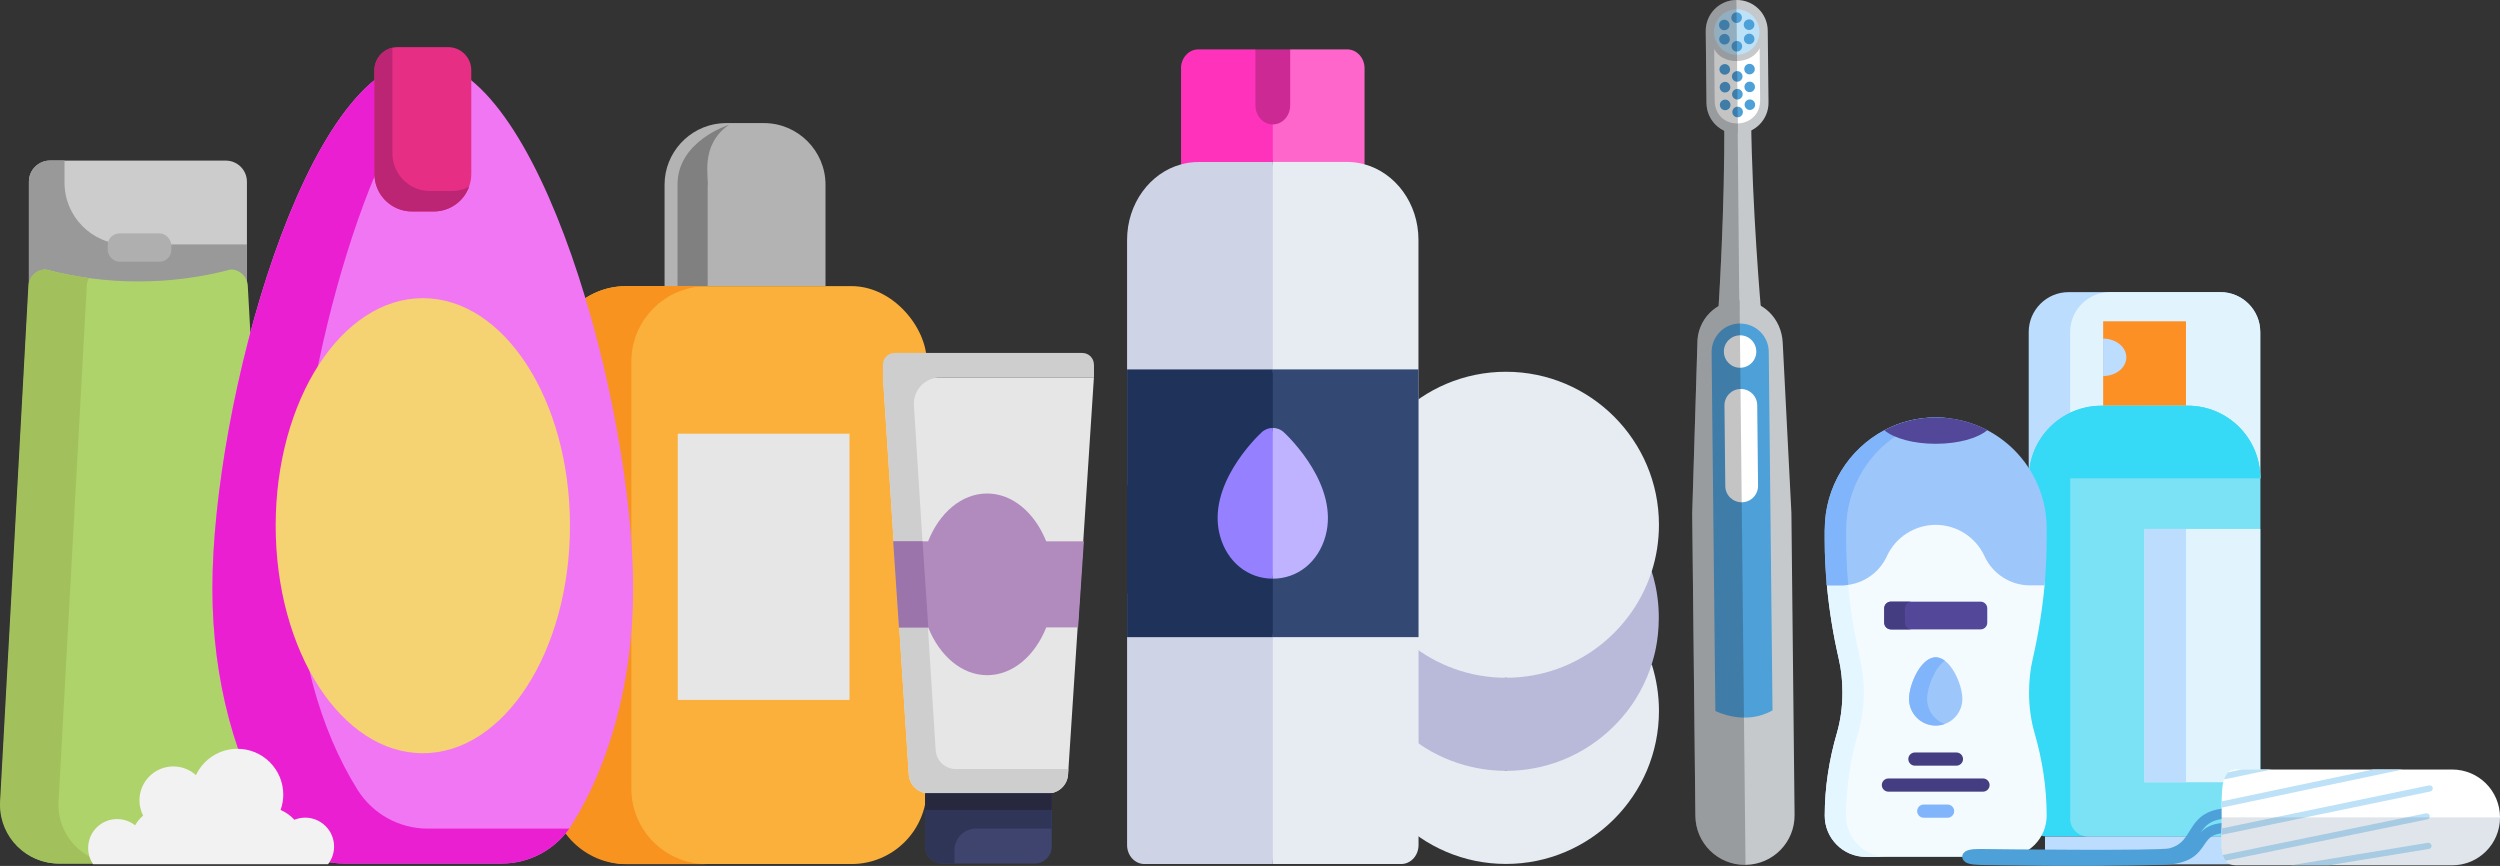 <?xml version="1.0" encoding="UTF-8"?>
<svg id="Layer_1" data-name="Layer 1" xmlns="http://www.w3.org/2000/svg" viewBox="0 0 299.18 103.63">
  <rect x="0" y="0" width="299.18" height="103.63" fill="#333333" stroke="none"/>
  <defs>
    <style>
      .cls-1 {
        fill: #f076f4;
      }

      .cls-2 {
        fill: #fd9025;
      }

      .cls-3 {
        fill: #cc2995;
      }

      .cls-4 {
        fill: #c6c9cb;
      }

      .cls-5 {
        fill: #fff;
      }

      .cls-6 {
        fill: #bfb3ff;
      }

      .cls-7 {
        fill: #e6ecf2;
      }

      .cls-8 {
        fill: #e1f4fe;
      }

      .cls-9 {
        fill: #334973;
      }

      .cls-10 {
        fill: #3e446d;
      }

      .cls-11 {
        fill: #e4f6ff;
      }

      .cls-12 {
        fill: #bc2474;
      }

      .cls-13 {
        fill: #bcddfe;
      }

      .cls-14 {
        fill: #f4fbff;
      }

      .cls-15 {
        fill: #9dc6fb;
      }

      .cls-16, .cls-17 {
        fill: #bde1f7;
      }

      .cls-16, .cls-18 {
        fill-rule: evenodd;
      }

      .cls-19 {
        fill: #524798;
      }

      .cls-20 {
        fill: #b9b9d9;
      }

      .cls-21 {
        fill: #453d81;
      }

      .cls-22 {
        fill: #36d9f6;
      }

      .cls-23 {
        fill: #27273d;
      }

      .cls-24 {
        fill: #e62e85;
      }

      .cls-25 {
        fill: #e6e6e6;
      }

      .cls-26 {
        fill: #f7931e;
      }

      .cls-27 {
        fill: #80b4fb;
      }

      .cls-28 {
        fill: gray;
      }

      .cls-29 {
        fill: #f6c;
      }

      .cls-30 {
        fill: #afd36b;
      }

      .cls-31 {
        fill: #f5d272;
      }

      .cls-32 {
        fill: #a2c15d;
      }

      .cls-33 {
        fill: #1f3259;
      }

      .cls-34 {
        fill: #afafaf;
      }

      .cls-35 {
        fill: #9580ff;
      }

      .cls-36 {
        fill: #2f3556;
      }

      .cls-37 {
        fill: #999;
      }

      .cls-18 {
        fill: none;
        stroke: #4da0d8;
        stroke-miterlimit: 10;
        stroke-width: 1.22px;
      }

      .cls-38 {
        fill: #7be2f6;
      }

      .cls-39 {
        fill: #ccc;
      }

      .cls-40 {
        fill: #cfd3e6;
      }

      .cls-41 {
        fill: #b3b3b3;
      }

      .cls-42 {
        fill: rgba(9, 58, 96, .13);
      }

      .cls-43 {
        fill: #cecece;
      }

      .cls-44 {
        fill: #131316;
      }

      .cls-45 {
        fill: #ea1fd2;
      }

      .cls-46 {
        fill: #4da0d8;
      }

      .cls-47 {
        fill: #fbb03b;
      }

      .cls-48 {
        opacity: .25;
      }

      .cls-49 {
        fill: #b18abe;
      }

      .cls-50 {
        fill: #f2f2f2;
      }

      .cls-51 {
        fill: #f3b;
      }

      .cls-52 {
        fill: #9a74aa;
      }
    </style>
  </defs>
  <g>
    <path class="cls-13" d="M265.72,34.96h0c2.63,0,4.77,2.14,4.77,4.77v17.51h-27.71v-17.51h0c0-2.63,2.14-4.77,4.77-4.77h18.17s0,0,0,0Z"/>
    <path class="cls-8" d="M252.51,34.96c-2.63,0-4.77,2.14-4.77,4.77v17.51s22.75,0,22.75,0v-17.51h0c0-2.63-2.14-4.77-4.77-4.77h-13.21Z"/>
    <path class="cls-22" d="M261.8,48.55h0c4.8,0,8.69,3.89,8.69,8.69v40.72c0,1.18-.96,2.14-2.14,2.14h-23.42c-1.18,0-2.14-.96-2.14-2.14V57.25h0c0-4.8,3.89-8.69,8.69-8.69h10.32Z"/>
    <path class="cls-38" d="M247.74,97.97h0c0,1.18,.96,2.14,2.15,2.14h18.46c1.18,0,2.14-.96,2.14-2.14V57.25h0c0-4.8-3.89-8.69-8.69-8.69h-5.36c-4.8,0-8.69,3.89-8.69,8.69v40.72h0Z"/>
    <path class="cls-13" d="M268.56,103.44h-23.83v-3.33h23.83v3.33Z"/>
    <path class="cls-2" d="M261.6,48.55h-9.91v-10.1h9.91v10.1Z"/>
    <path class="cls-13" d="M251.68,40.52v4.48c1.54,0,2.78-1,2.78-2.24s-1.25-2.24-2.78-2.24Z"/>
    <path class="cls-8" d="M270.49,93.61h-13.85v-30.31h13.85v30.31Z"/>
    <path class="cls-22" d="M251.48,48.55h0c-4.8,0-8.69,3.89-8.69,8.69h27.71c0-4.8-3.89-8.69-8.69-8.69h-10.32s0,0,0,0Z"/>
    <path class="cls-13" d="M261.6,93.61h-4.96v-30.31h4.96v30.31Z"/>
  </g>
  <g>
    <polygon class="cls-7" points="161.91 85.09 161.91 85.09 161.91 85.09 161.91 85.09"/>
    <path class="cls-7" d="M170.1,87.1c3.38,1.72,6.75,3.44,10.12,5.15,3.13-1.65,6.26-3.3,9.39-4.94,2.69-2.6,5.38-5.2,8.06-7.8,.57,1.8,.86,3.67,.86,5.57,0,10.1-8.22,18.31-18.31,18.31-10.1,0-18.31-8.22-18.31-18.31,0-1.91,.29-3.78,.86-5.57,2.44,2.53,4.88,5.05,7.33,7.58Z"/>
  </g>
  <path class="cls-20" d="M161.91,73.94c0-1.91,.29-3.79,.86-5.58,2.66,2.65,5.32,5.3,7.97,7.95,3.16,1.6,6.31,3.2,9.47,4.8h0c3.22-1.49,6.44-2.98,9.66-4.47,2.6-2.76,5.19-5.51,7.79-8.27,.13,.41,.3,.99,.45,1.7,.79,3.7,.22,6.75-.04,7.93-.35,1.53-1.13,4.08-3.03,6.69-.84,1.16-3.68,4.79-8.87,6.57-2.42,.83-4.55,.99-5.96,.99-1.62,0-6.13-.22-10.55-3.35-.78-.54-5.06-3.66-6.9-9.39-.78-2.43-.86-4.55-.86-5.57h0Z"/>
  <path class="cls-7" d="M180.22,44.49c10.1,0,18.31,8.21,18.31,18.31,0,1.94-.3,3.81-.86,5.57-1.12,3.49-3.26,6.53-6.06,8.76-3.13,2.49-7.09,3.98-11.39,3.98s-8.26-1.49-11.39-3.98c-2.81-2.23-4.95-5.27-6.06-8.76-.56-1.76-.86-3.63-.86-5.57,0-10.1,8.21-18.31,18.31-18.31Z"/>
  <path class="cls-7" d="M152.32,71.02c3.67-1.01,7.34-2.03,11.01-3.04l6.43,3.04v30.11c0,1.25-.93,2.27-2.08,2.27h-15.36c-.56-4.03-1.11-8.07-1.67-12.1,.56-1.3,1.11-18.98,1.67-20.28h0Z"/>
  <path class="cls-40" d="M134.88,71.02c2.9-1.18,5.81-2.35,8.72-3.53,2.9,1.18,5.81,2.35,8.72,3.53v32.38h-15.36c-1.15,0-2.08-1.02-2.08-2.27v-30.11h0Z"/>
  <path class="cls-29" d="M161.22,5.91c1.15,0,2.08,1.02,2.08,2.27v11.49c-1.89,.68-3.78,1.35-5.67,2.03-1.77-.77-3.54-1.54-5.32-2.31-.46-2.09-.92-4.18-1.38-6.27,1.16-2.4,2.31-4.8,3.47-7.21,0,0,6.83,0,6.83,0Z"/>
  <path class="cls-51" d="M141.33,8.18c0-1.25,.93-2.27,2.08-2.27h6.83c.69,1.23,1.39,2.46,2.08,3.69v9.78c-2.11,.75-4.23,1.51-6.34,2.26-1.55-.66-3.1-1.32-4.64-1.98V8.18s0,0,0,0Z"/>
  <path class="cls-7" d="M152.31,19.38h8.9c.72,0,1.41,.1,2.08,.28,3.71,1.02,6.46,4.68,6.46,9.04v29.33c-2.9,1.04-5.81,2.07-8.72,3.11-2.9-1.04-5.81-2.07-8.72-3.11-.58-1.42-1.16-25.49-1.74-26.91,.58-3.91,1.16-7.82,1.74-11.74h0Z"/>
  <path class="cls-40" d="M134.88,28.71h0c0-4.36,2.75-8.03,6.46-9.04,.67-.18,1.36-.28,2.08-.28h8.9V58.03c-2.9,1.04-5.81,2.07-8.72,3.11-2.91-1.04-5.81-2.07-8.72-3.11V28.71s0,0,0,0Z"/>
  <g>
    <path class="cls-9" d="M169.76,44.21v32.04h-17.44c-.96-5.48-1.93-10.96-2.89-16.45,.96-5.19,1.93-10.39,2.89-15.59h17.44Z"/>
    <path class="cls-33" d="M152.32,76.25h-17.44V44.21h17.44v32.04Z"/>
    <path class="cls-6" d="M152.32,51.21c.48,0,.96,.18,1.35,.55,.68,.64,6.62,6.41,4.95,12.41h0c-.86,3.09-3.33,5.08-6.3,5.08-.57-2.85-1.13-5.7-1.69-8.55,.57-3.16,1.13-6.32,1.69-9.48h0Z"/>
    <path class="cls-35" d="M146.01,64.17c-1.67-6,4.27-11.77,4.95-12.41,.39-.37,.87-.55,1.35-.55v18.04c-2.97,0-5.44-1.99-6.3-5.08h0Z"/>
  </g>
  <path class="cls-3" d="M150.24,5.91h4.16v6.71c0,1.25-.93,2.27-2.08,2.27s-2.08-1.02-2.08-2.27V5.91h0Z"/>
  <g>
    <rect class="cls-47" x="65.93" y="34.24" width="44.97" height="69.16" rx="9" ry="9"/>
    <path class="cls-26" d="M75.56,94.4V43.25c0-4.95,4.05-9,9-9h-9.64c-4.95,0-9,4.05-9,9v51.16c0,4.95,4.05,9,9,9h9.64c-4.95,0-9-4.05-9-9Z"/>
    <path class="cls-41" d="M98.79,34.23v-12.13c0-4.06-3.32-7.37-7.37-7.37h-4.52c-.26,0-.52,.02-.77,.04-3.7,.39-6.6,3.54-6.6,7.33v12.13h19.27Z"/>
    <path class="cls-28" d="M81.08,22.08c0,2.06,0,12.15,0,12.15h3.61v-11.91c.17-1.04-.99-4.94,2.56-7.39,0,0-6.17,1.92-6.17,7.15h0Z"/>
    <rect class="cls-25" x="81.11" y="51.9" width="20.55" height="31.86"/>
    <path class="cls-39" d="M5.99,19.22H27.02c1.4,0,2.53,1.13,2.53,2.53h0v12.44H3.46v-12.45c0-1.39,1.14-2.52,2.53-2.52Z"/>
    <path class="cls-37" d="M29.55,29.25v4.91H3.46v-12.43c0-1.39,1.13-2.52,2.52-2.53h1.74v2.62c-.02,4.09,3.29,7.42,7.37,7.43h14.45s0-.01,0-.01Z"/>
    <path class="cls-30" d="M26.02,103.34H7.1c-3.88,0-7.03-3.15-7.03-7.03,0-.13,0-.26,.01-.38L3.46,34.17c.06-1.08,.95-1.92,2.03-1.92,7.25,1.91,14.88,1.91,22.13,0,1.08,0,1.97,.84,2.03,1.92l3.39,61.77c.2,3.88-2.78,7.19-6.66,7.4-.12,0-.25,.01-.37,.01h0Z"/>
    <path class="cls-32" d="M14.03,103.34H7.03c-3.88,0-7.03-3.15-7.03-7.03,0-.13,0-.26,.01-.39L3.4,34.17c.06-1.08,.95-1.92,2.03-1.92,1.72,.44,3.46,.79,5.22,1.03-.15,.27-.24,.58-.26,.89l-3.38,61.75c-.21,3.88,2.75,7.2,6.63,7.41,.13,0,.25,.01,.38,.01h0Z"/>
    <rect class="cls-34" x="12.89" y="27.93" width="7.61" height="3.39" rx="1.4" ry="1.4"/>
    <path class="cls-1" d="M75.77,70.43c0,11.01-2.81,21.01-7.34,28.27-1.82,2.89-4.99,4.65-8.41,4.64h-18.85c-3.41,0-6.59-1.75-8.41-4.64-4.54-7.25-7.35-17.26-7.35-28.27,0-22.07,11.27-63.19,25.18-63.19s25.18,41.11,25.18,63.19h0Z"/>
    <path class="cls-45" d="M68.12,99.17c-1.86,2.62-4.88,4.18-8.09,4.17h-18.85c-3.41,0-6.59-1.75-8.41-4.64-4.54-7.25-7.35-17.26-7.35-28.27,0-22.07,11.27-63.19,25.18-63.19,.69,0,1.38,.1,2.04,.3-10,11.25-17.2,41.07-17.2,58.71,0,11.02,2.81,21.01,7.35,28.27,1.82,2.89,4.99,4.65,8.41,4.64h16.93Z"/>
    <ellipse class="cls-31" cx="50.6" cy="62.91" rx="17.61" ry="27.23"/>
    <path class="cls-24" d="M47.57,5.64h6.06c1.53,0,2.77,1.24,2.77,2.77v12.4c0,2.48-2.01,4.49-4.49,4.49h-2.61c-2.48,0-4.49-2.01-4.49-4.49V8.41c0-1.53,1.24-2.77,2.77-2.77h0Z"/>
    <path class="cls-12" d="M56.14,22.34c-.64,1.78-2.33,2.97-4.23,2.97h-2.61c-2.48,0-4.49-2.01-4.49-4.49V8.41c0-1.29,.89-2.41,2.15-2.7v12.65c0,2.48,2.01,4.5,4.49,4.5h2.61c.73,0,1.44-.18,2.08-.52Z"/>
    <path class="cls-25" d="M125.41,94.95h-14.24c-1.27,0-2.33-.99-2.41-2.26l-3.09-47.52h25.24l-3.09,47.52c-.08,1.27-1.14,2.26-2.41,2.26h0Z"/>
    <path class="cls-43" d="M130.91,43.63c0-.77-.62-1.39-1.39-1.39h-22.47c-.77,0-1.39,.62-1.39,1.39v1.54l3.09,47.52c.08,1.27,1.14,2.26,2.41,2.26h14.24c1.27,0,2.32-.99,2.41-2.26l.04-.66h-13.47c-1.28,0-2.33-.99-2.41-2.26l-2.6-41.26c-.11-1.73,1.21-3.22,2.94-3.33,.06,0,.13,0,.2,0h18.41s0-1.54,0-1.54Z"/>
    <path class="cls-49" d="M129.69,64.78h-4.49c-1.36-3.4-4.01-5.72-7.07-5.72s-5.71,2.31-7.06,5.72h-4.13l.67,10.3h3.47c1.36,3.4,4.01,5.72,7.06,5.72s5.71-2.31,7.07-5.72h3.81l.69-10.3h-.01Z"/>
    <path class="cls-10" d="M110.72,94.95h15.14v6.36c0,1.12-.91,2.03-2.03,2.03h-11.09c-1.12,0-2.03-.91-2.03-2.03v-6.36h0Z"/>
    <path class="cls-36" d="M125.86,94.95v4.2h-9.04c-1.43,0-2.6,1.16-2.6,2.6h0v1.6h-1.48c-1.11,0-2.02-.9-2.03-2.02h0v-6.37h15.15Z"/>
    <path class="cls-23" d="M110.72,94.95h15.14v1.97h-15.14v-1.97h0Z"/>
    <path class="cls-52" d="M110.4,64.78l.69,10.31h-3.51l-.69-10.31h3.51Z"/>
    <path class="cls-50" d="M39.27,103.41c.44-.58,.71-1.31,.71-2.1,0-1.91-1.55-3.46-3.46-3.46-.46,0-.89,.09-1.29,.25-.46-.5-1.02-.9-1.65-1.17,.2-.58,.32-1.19,.32-1.83,0-3.03-2.45-5.49-5.49-5.49-2.19,0-4.08,1.29-4.96,3.15-.72-.64-1.66-1.04-2.71-1.04-2.23,0-4.05,1.82-4.05,4.05,0,.66,.16,1.29,.44,1.84-.39,.32-.71,.72-.96,1.16-.59-.47-1.34-.75-2.16-.75-1.91,0-3.46,1.55-3.46,3.46,0,.72,.22,1.39,.59,1.94h28.12Z"/>
  </g>
  <g>
    <path id="rect11296" class="cls-4" d="M208.18,35.94c-2.83,.03-5.08,2.33-5.05,5.16l-.62,20.38,.38,36.15c.03,3.29,2.71,5.91,6,5.87s5.91-2.71,5.87-6l-.38-36.15-1.04-20.36c-.14-2.83-2.33-5.08-5.16-5.05h0Z"/>
    <path id="rect11298" class="cls-4" d="M209.56,14.15l-3.22,.03c.11,10.73-.7,22.91-.7,22.91l5.1-.05s-1.07-12.11-1.18-22.89h0Z"/>
    <path id="rect11317" class="cls-4" d="M207.8,0c-2.06,.02-3.7,1.7-3.67,3.75l.09,8.58c.02,2.06,1.7,3.7,3.75,3.67s3.7-1.7,3.67-3.75l-.09-8.58c-.02-2.06-1.7-3.7-3.75-3.67Z"/>
    <g id="g11305">
      <path id="rect11300" class="cls-17" d="M207.81,1.11h0c-1.5,.02-2.71,1.25-2.69,2.75h0c.02,1.5,1.25,2.71,2.75,2.69h0c1.5-.02,2.71-1.25,2.69-2.75h0c-.02-1.5-1.25-2.71-2.75-2.69Z"/>
      <path id="rect11302" class="cls-5" d="M210.58,5.78c-1,2.02-4.53,2.04-5.44,.06l.06,6.17c.04,3.78,5.48,3.61,5.44-.06l-.06-6.17Z"/>
      <g id="g11367">
        <path id="rect11345" class="cls-46" d="M207.82,1.48c-.35,0-.63,.29-.63,.64s.29,.63,.64,.63,.63-.29,.63-.64-.29-.63-.64-.63Z"/>
        <path id="rect11349" class="cls-46" d="M207.85,4.9c-.35,0-.63,.29-.63,.64s.29,.63,.64,.63,.63-.29,.63-.64-.29-.63-.64-.63Z"/>
        <path id="rect11357" class="cls-46" d="M205.8,2.68c-.17,.31-.06,.69,.24,.86s.69,.06,.86-.24,.06-.69-.24-.86-.69-.06-.86,.24Z"/>
        <path id="rect11359" class="cls-46" d="M208.78,4.35c-.17,.31-.06,.69,.24,.86s.69,.06,.86-.24,.06-.69-.24-.86-.69-.06-.86,.24Z"/>
        <path id="rect11363" class="cls-46" d="M205.83,5.02c.18,.3,.56,.4,.87,.22s.4-.56,.22-.87-.56-.4-.87-.22-.4,.56-.22,.87Z"/>
        <path id="rect11365" class="cls-46" d="M208.77,3.28c.18,.3,.56,.4,.87,.22s.4-.56,.22-.87-.56-.4-.87-.22-.4,.56-.22,.87Z"/>
      </g>
      <g id="g11384">
        <g id="g11410">
          <path id="rect11388" class="cls-46" d="M207.91,10.64c-.35,0-.63,.29-.63,.64s.29,.63,.64,.63,.63-.29,.63-.64-.29-.63-.64-.63Z"/>
          <path id="rect11392" class="cls-46" d="M208.84,10.09c-.17,.31-.06,.69,.24,.86s.69,.06,.86-.24,.06-.69-.24-.86-.69-.06-.86,.24Z"/>
          <path id="rect11394" class="cls-46" d="M205.89,10.76c.18,.3,.56,.4,.87,.22s.4-.56,.22-.87-.56-.4-.87-.22-.4,.56-.22,.87Z"/>
        </g>
        <g id="g11404">
          <path id="rect11398" class="cls-46" d="M207.89,8.51c-.35,0-.63,.29-.63,.64s.29,.63,.64,.63,.63-.29,.63-.64-.29-.63-.64-.63Z"/>
          <path id="rect11400" class="cls-46" d="M208.82,7.96c-.17,.31-.06,.69,.24,.86s.69,.06,.86-.24,.06-.69-.24-.86-.69-.06-.86,.24Z"/>
          <path id="rect11402" class="cls-46" d="M205.86,8.63c.18,.3,.56,.4,.87,.22s.4-.56,.22-.87-.56-.4-.87-.22-.4,.56-.22,.87Z"/>
        </g>
        <g id="g11415">
          <path id="rect11417" class="cls-46" d="M207.94,12.77c-.35,0-.63,.29-.63,.64s.29,.63,.64,.63,.63-.29,.63-.64-.29-.63-.64-.63Z"/>
          <path id="rect11419" class="cls-46" d="M208.86,12.22c-.17,.31-.06,.69,.24,.86s.69,.06,.86-.24,.06-.69-.24-.86-.69-.06-.86,.24Z"/>
          <path id="rect11421" class="cls-46" d="M205.91,12.88c.18,.3,.56,.4,.87,.22s.4-.56,.22-.87-.56-.4-.87-.22-.4,.56-.22,.87Z"/>
        </g>
      </g>
    </g>
    <g id="g11427">
      <path id="rect11334" class="cls-46" d="M208.21,38.71c-1.89,.02-3.4,1.56-3.38,3.46l.45,42.91s3.51,1.84,6.84-.07l-.45-42.91c-.02-1.89-1.56-3.4-3.46-3.38Z"/>
      <g id="g11423">
        <path id="path11337" class="cls-5" d="M206.3,42.09c.01,1.07,.89,1.94,1.96,1.92h0c1.07-.01,1.94-.89,1.92-1.96h0c-.01-1.07-.89-1.94-1.96-1.92h0c-1.07,.01-1.94,.89-1.92,1.96h0Z"/>
        <path id="rect11341" class="cls-5" d="M208.31,46.55c-1.09,.01-1.95,.9-1.94,1.98l.1,9.64c.01,1.09,.9,1.95,1.98,1.94s1.95-.9,1.94-1.98l-.1-9.64c-.01-1.09-.9-1.95-1.98-1.94h0Z"/>
      </g>
    </g>
    <g id="g11658" class="cls-48">
      <path id="rect11655" class="cls-44" d="M207.8,0c-2.06,.02-3.7,1.7-3.67,3.75l.09,8.58c.02,2.06,1.7,3.7,3.75,3.67L207.8,0Z"/>
      <path id="path11653" class="cls-44" d="M207.94,14.17l-1.6,.02c.11,10.73-.7,22.91-.7,22.91l2.51-.03-.21-22.9Z"/>
      <path id="path11650" class="cls-44" d="M208.18,35.94c-2.83,.03-5.08,2.33-5.05,5.16l-.62,20.38,.38,36.15c.03,3.29,2.71,5.91,6,5.87l-.71-67.57Z"/>
    </g>
  </g>
  <g>
    <path class="cls-14" d="M220.06,78.91c-.67-2.92-1.16-5.88-1.43-8.86-.17-1.81,2.92-7.87,2.92-9.69h20.21c0,1.83,3.09,7.88,2.92,9.69-.28,2.98-.76,5.94-1.43,8.86-.28,1.21-.43,2.55-.43,3.96,0,1.75,.24,3.39,.65,4.81,.94,3.23,1.46,6.57,1.46,9.93,0,1.36-.55,2.59-1.44,3.49-.89,.89-2.12,1.44-3.49,1.44h-16.7c-2.72,0-4.93-2.21-4.93-4.93,0-1.68,.13-3.36,.38-5.02,.25-1.66,.61-3.3,1.09-4.92,.41-1.42,.65-3.06,.65-4.81,0-1.41-.15-2.75-.43-3.96h0Z"/>
    <path class="cls-11" d="M218.75,92.6c-.25,1.66-.38,3.34-.38,5.02,0,2.72,2.21,4.93,4.93,4.93h2.55c-2.72,0-4.93-2.21-4.93-4.93,0-1.68,.13-3.36,.38-5.02,.25-1.66,.61-3.3,1.09-4.92,.41-1.42,.65-3.06,.65-4.81,0-1.41-.15-2.75-.43-3.96-.67-2.92-1.16-5.88-1.43-8.86-.17-1.81,2.92-7.87,2.92-9.69h-2.55c0,1.83-3.09,7.88-2.92,9.69,.28,2.98,.76,5.94,1.43,8.86,.28,1.21,.43,2.55,.43,3.96,0,1.75-.24,3.39-.65,4.81-.47,1.61-.84,3.26-1.09,4.92h0Z"/>
    <path class="cls-15" d="M218.37,63.38c0-5.14,2.88-9.64,7.13-11.89,1.84-.98,3.93-1.53,6.15-1.53s4.32,.55,6.17,1.52c1.19,.63,2.28,1.43,3.22,2.37,2.4,2.4,3.89,5.72,3.89,9.39v1.35c0,1.83-.09,3.65-.26,5.46h-1.74c-1.17,0-2.29-.34-3.23-.95-.95-.61-1.72-1.48-2.21-2.54-.52-1.14-1.36-2.08-2.37-2.73-1.01-.65-2.21-1.02-3.47-1.02s-2.45,.37-3.47,1.02c-1.01,.65-1.85,1.59-2.37,2.73-.98,2.13-3.11,3.49-5.45,3.49h-1.74c-.17-1.81-.26-3.63-.26-5.46v-1.21s0,0,0,0Z"/>
    <path class="cls-27" d="M225.5,51.49c-4.24,2.25-7.13,6.76-7.13,11.89v1.21c0,1.83,.09,3.65,.26,5.46h1.74c.27,0,.54-.02,.81-.06-.16-1.8-.25-3.6-.25-5.41v-1.21c0-5.14,2.88-9.64,7.13-11.89,1.48-.79,3.13-1.3,4.88-1.47-.42-.04-.85-.06-1.28-.06-2.22,0-4.32,.55-6.15,1.53h0Z"/>
    <path class="cls-19" d="M231.65,49.96c2.23,0,4.32,.55,6.17,1.52-1.15,.97-3.48,1.63-6.17,1.63s-5-.66-6.15-1.62c1.84-.98,3.93-1.53,6.15-1.53Z"/>
    <path class="cls-19" d="M225.49,74.52v-1.72c0-.44,.36-.8,.8-.8h10.73c.44,0,.8,.36,.8,.8v1.72c0,.44-.36,.8-.8,.8h-10.73c-.44,0-.8-.36-.8-.8Z"/>
    <path class="cls-21" d="M225.49,72.8v1.72c0,.44,.36,.8,.8,.8h2.48c-.44,0-.8-.36-.8-.8v-1.72c0-.44,.36-.8,.8-.8h-2.48c-.44,0-.8,.36-.8,.8Z"/>
    <path class="cls-15" d="M231.65,78.66c1.76,0,3.19,3.22,3.19,4.98s-1.43,3.19-3.19,3.19-3.19-1.43-3.19-3.19,1.43-4.98,3.19-4.98Z"/>
    <path class="cls-27" d="M231.65,78.66c-1.76,0-3.19,3.22-3.19,4.98s1.43,3.19,3.19,3.19c.38,0,.74-.07,1.08-.19-1.23-.44-2.11-1.62-2.11-3s.88-3.66,2.11-4.58c-.34-.25-.7-.4-1.08-.4h0Z"/>
    <path class="cls-21" d="M228.37,90.84c0-.44,.36-.79,.79-.79h4.97c.44,0,.79,.36,.79,.79s-.36,.79-.79,.79h-4.97c-.44,0-.79-.36-.79-.79Z"/>
    <path class="cls-21" d="M225.2,93.95c0-.44,.36-.79,.79-.79h11.32c.44,0,.79,.36,.79,.79,0,.44-.36,.79-.79,.79h-11.32c-.44,0-.79-.36-.79-.79Z"/>
    <path class="cls-27" d="M229.43,97.07c0-.44,.36-.79,.79-.79h2.85c.44,0,.79,.36,.79,.79,0,.44-.36,.79-.79,.79h-2.85c-.44,0-.79-.36-.79-.79Z"/>
  </g>
  <path class="cls-18" d="M267.71,99.11c-6.17-.53-2.64,3.61-8.92,3.78-10.57,.28-19.84,.04-21.85,.01s-2.01-.72,0-.69c1.96,.03,21.49,.25,22.8-.09,3.89-1.02,1.86-5.08,7.97-4.79"/>
  <g id="g14549">
    <path id="rect13701" class="cls-5" d="M299.18,97.82c0,3.18-2.56,5.73-5.73,5.73h-25.85c-2.21,0-1.73-2.56-1.73-5.73s-.16-5.73,1.73-5.73h25.85c3.18,0,5.73,2.56,5.73,5.73Z"/>
    <path id="path13742" class="cls-16" d="M291.14,94.35c0-.2-.17-.37-.38-.36-.02,0-.05,0-.07,0l-24.85,5.16c0,.26-.01,.51-.02,.76l25.01-5.19c.18-.03,.3-.19,.3-.37Zm-.15,6.89c0-.2-.16-.37-.36-.38-.02,0-.05,0-.07,0l-16.36,2.68h4.56l11.92-1.95c.18-.03,.31-.18,.31-.36Zm-.21-3.55c0-.2-.17-.37-.38-.36-.02,0-.05,0-.07,0l-24.33,4.99c.07,.27,.18,.5,.32,.69l24.16-4.96c.18-.03,.3-.19,.3-.37Zm-3.18-5.61h-3.58l-18.15,3.82c0,.25,0,.49,0,.75l21.73-4.58Zm-15.74,0h-3.58l-1.65,.35c-.22,.2-.37,.5-.48,.85l5.71-1.2Z"/>
    <path id="path13873" class="cls-42" d="M299.18,97.82c0,3.18-2.56,5.73-5.73,5.73h-25.85c-2.21,0-1.73-2.56-1.73-5.73h33.31Z"/>
  </g>
</svg>